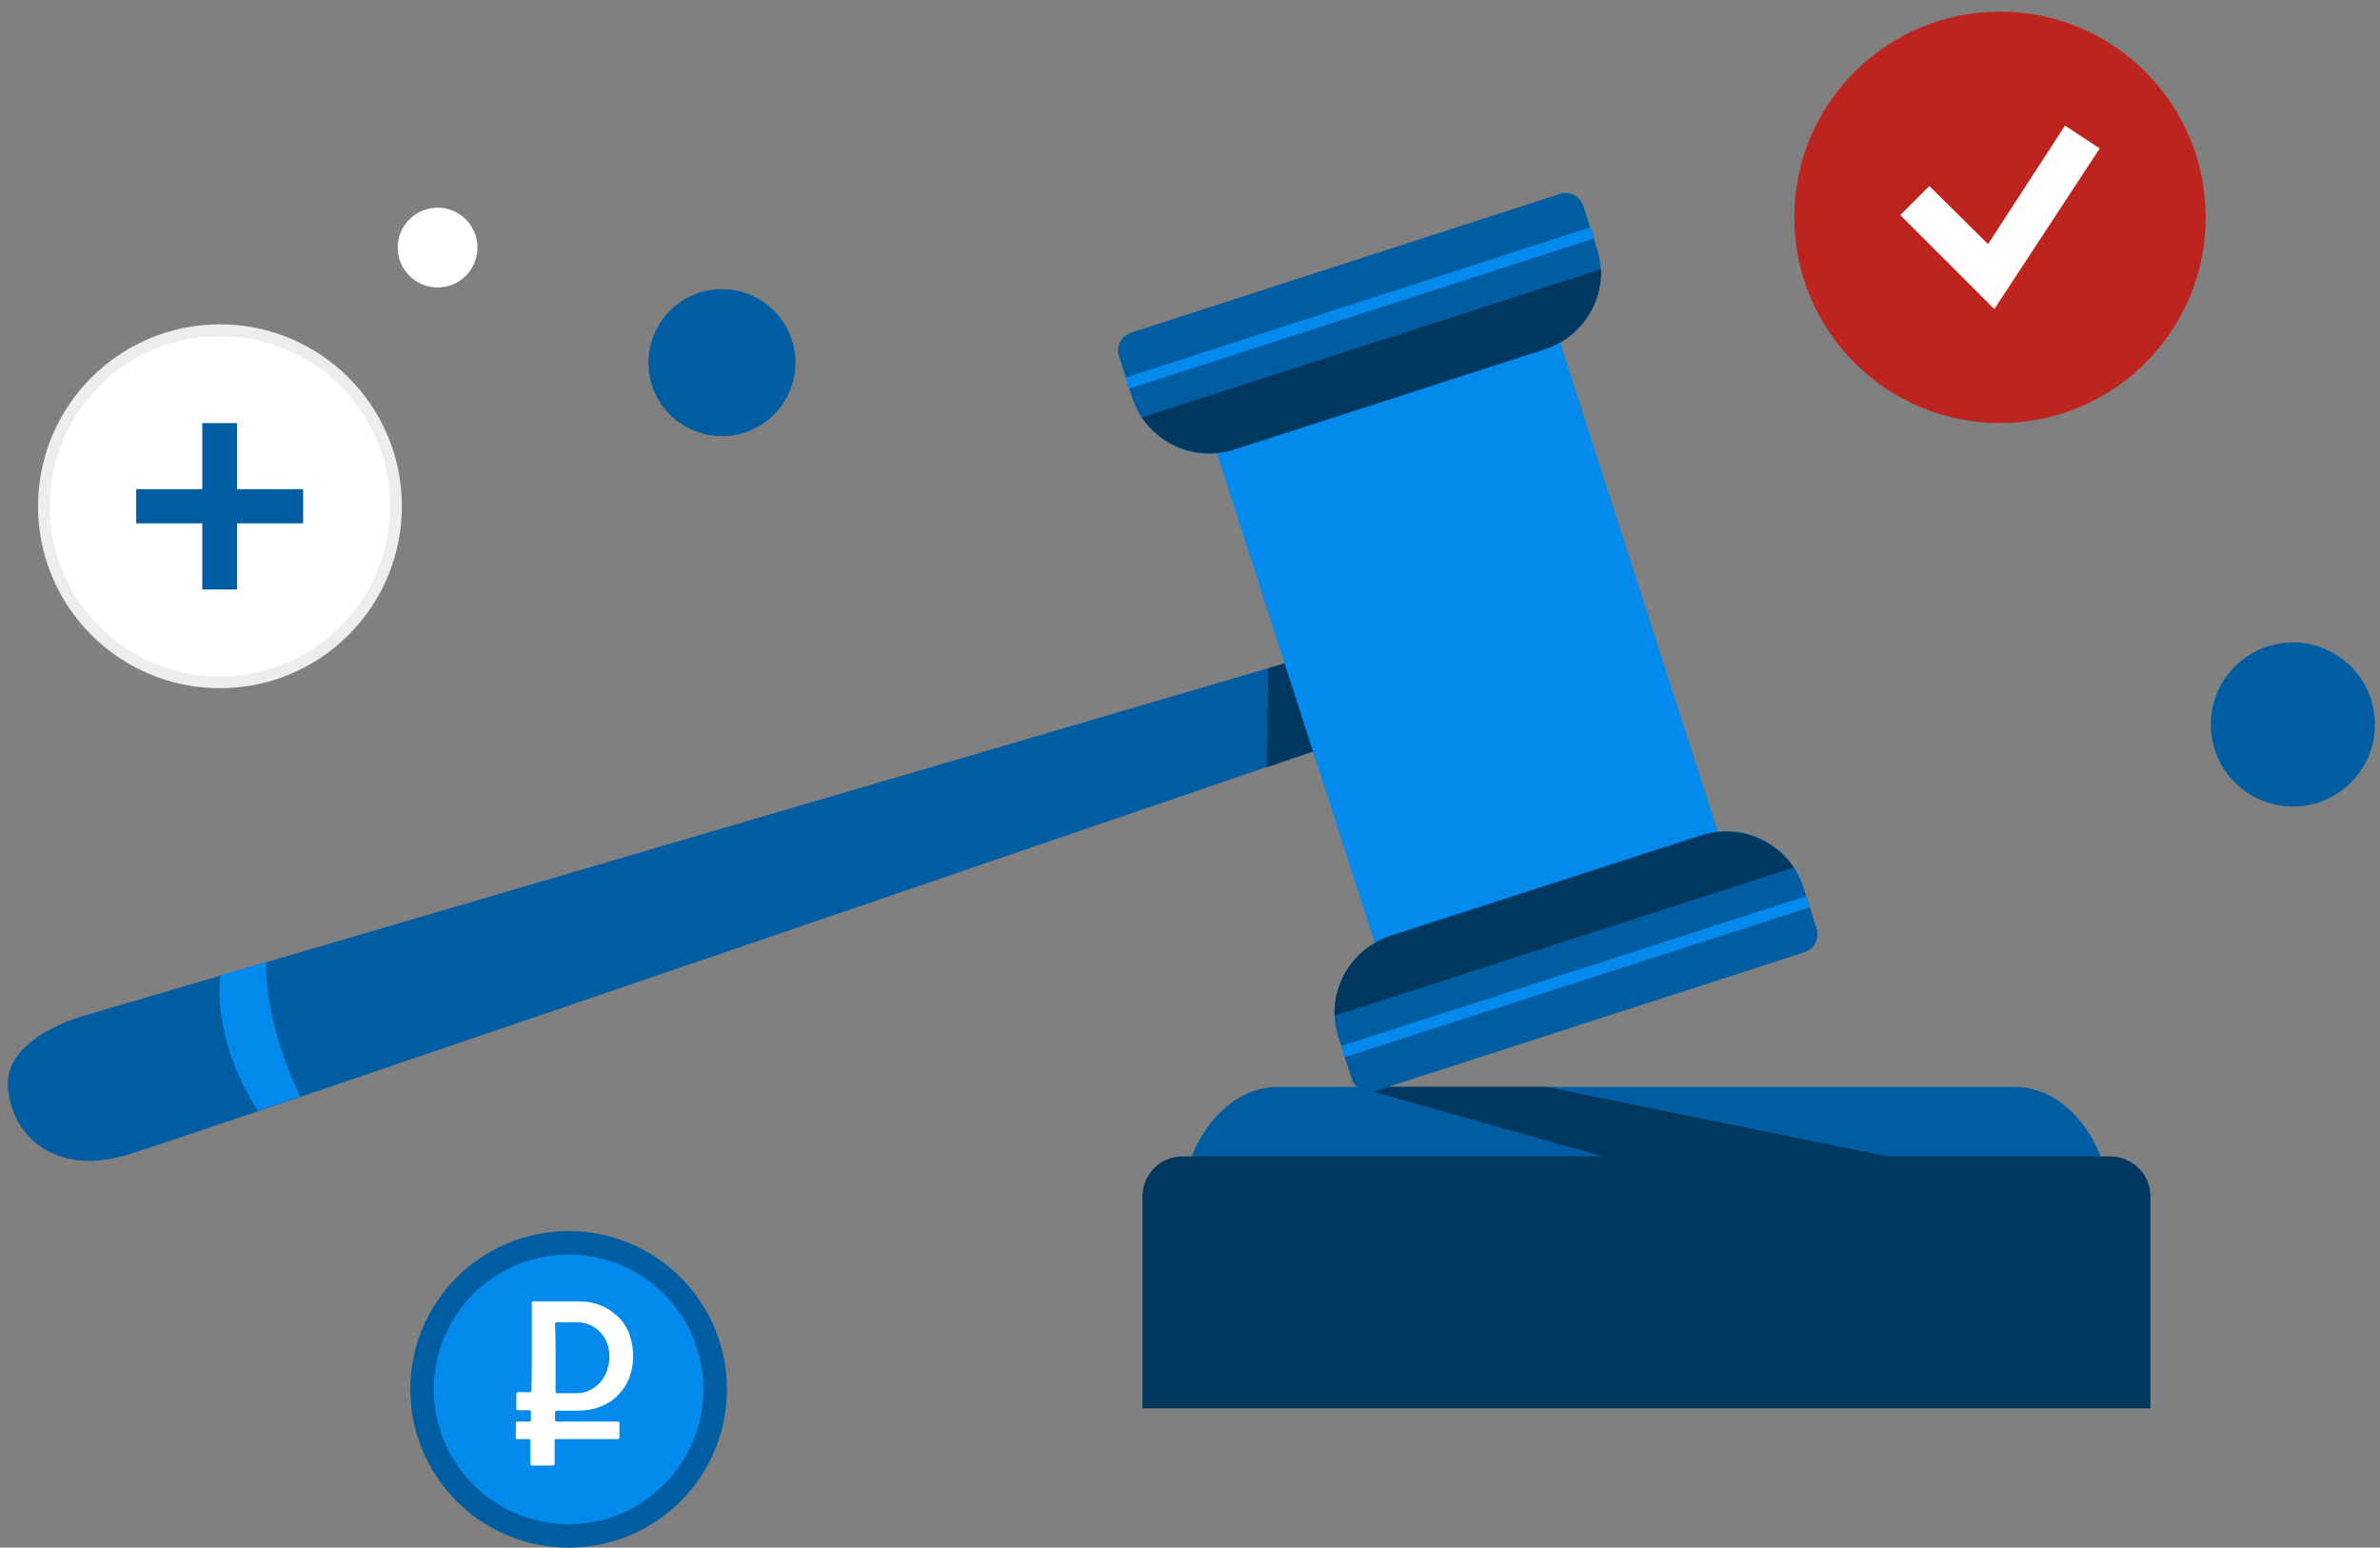 <?xml version="1.0" encoding="UTF-8"?> <svg xmlns="http://www.w3.org/2000/svg" width="203" height="132" viewBox="0 0 203 132" fill="none"><rect x="0" y="0" width="203" height="132" fill="#808080" stroke="none"/> <path d="M180.114 111.464V103.737C180.114 97.662 176.421 92.704 171.804 92.704H109.011C104.443 92.704 100.701 97.662 100.701 103.737V111.464H180.114Z" fill="#015DA2"></path> <path d="M112.511 55.719L7.339 86.581C7.339 86.581 0.34 88.379 0.68 92.704C0.972 97.03 4.86 100.335 10.887 98.488C16.913 96.641 112.511 63.884 112.511 63.884V55.719Z" fill="#015DA2"></path> <path d="M18.76 58.198C27.054 58.198 33.778 51.474 33.778 43.18C33.778 34.886 27.054 28.163 18.76 28.163C10.466 28.163 3.743 34.886 3.743 43.18C3.743 51.474 10.466 58.198 18.76 58.198Z" fill="white" stroke="#EDEDED" stroke-miterlimit="10"></path> <path d="M48.5 132C55.956 132 62 125.956 62 118.5C62 111.044 55.956 105 48.5 105C41.044 105 35 111.044 35 118.5C35 125.956 41.044 132 48.5 132Z" fill="#015DA2"></path> <path d="M48.5 130C54.851 130 60 124.851 60 118.5C60 112.149 54.851 107 48.5 107C42.149 107 37 112.149 37 118.5C37 124.851 42.149 130 48.5 130Z" fill="#048AED"></path> <path d="M45.362 114.914C45.362 113.663 45.362 112.412 45.362 111.161C45.362 111 45.362 111 45.517 111C46.84 111 48.124 111 49.447 111C50.576 111 51.627 111.363 52.521 112.13C53.105 112.614 53.494 113.219 53.728 113.945C53.922 114.51 54 115.075 54 115.68C54 116.89 53.65 117.98 52.833 118.867C52.405 119.352 51.86 119.715 51.237 119.957C50.576 120.239 49.876 120.32 49.175 120.32C48.63 120.32 48.047 120.32 47.502 120.32C47.385 120.32 47.346 120.36 47.346 120.481C47.346 120.683 47.346 120.885 47.346 121.086C47.346 121.207 47.385 121.248 47.502 121.248C49.214 121.248 50.926 121.248 52.638 121.248C52.833 121.248 52.833 121.248 52.833 121.45C52.833 121.813 52.833 122.216 52.833 122.579C52.833 122.7 52.794 122.741 52.677 122.741C50.965 122.741 49.253 122.741 47.541 122.741C47.307 122.741 47.307 122.741 47.307 122.983C47.307 123.588 47.307 124.233 47.307 124.839C47.307 124.96 47.269 125 47.152 125C46.568 125 45.984 125 45.401 125C45.284 125 45.245 124.96 45.245 124.839C45.245 124.193 45.245 123.548 45.245 122.902C45.245 122.741 45.245 122.741 45.09 122.741C44.778 122.741 44.428 122.741 44.117 122.741C44.039 122.741 44 122.7 44 122.62C44 122.216 44 121.772 44 121.369C44 121.248 44.039 121.248 44.117 121.248C44.467 121.248 44.778 121.248 45.128 121.248C45.245 121.248 45.284 121.207 45.284 121.086C45.284 120.885 45.284 120.643 45.284 120.441C45.284 120.32 45.245 120.28 45.167 120.28C44.856 120.28 44.506 120.28 44.195 120.28C44.078 120.28 44.039 120.239 44.039 120.118C44.039 119.715 44.039 119.311 44.039 118.908C44.039 118.787 44.078 118.746 44.195 118.746C44.506 118.746 44.856 118.746 45.167 118.746C45.284 118.746 45.323 118.706 45.323 118.585C45.362 117.415 45.362 116.164 45.362 114.914ZM47.385 115.761C47.385 116.729 47.385 117.697 47.385 118.666C47.385 118.787 47.424 118.827 47.541 118.827C48.124 118.827 48.708 118.827 49.253 118.827C49.486 118.827 49.681 118.787 49.876 118.746C50.965 118.383 51.627 117.617 51.899 116.487C52.016 115.922 52.016 115.357 51.86 114.793C51.743 114.349 51.51 113.945 51.198 113.622C50.615 113.017 49.914 112.775 49.136 112.775C48.591 112.775 48.047 112.775 47.502 112.775C47.385 112.775 47.346 112.816 47.346 112.937C47.385 113.865 47.385 114.793 47.385 115.761Z" fill="white"></path> <path d="M170.589 36.084C180.279 36.084 188.134 28.229 188.134 18.54C188.134 8.85 180.279 0.995 170.589 0.995C160.899 0.995 153.044 8.85 153.044 18.54C153.044 28.229 160.899 36.084 170.589 36.084Z" fill="#BC241D"></path> <path d="M195.57 68.793C199.435 68.793 202.568 65.659 202.568 61.794C202.568 57.929 199.435 54.796 195.57 54.796C191.705 54.796 188.571 57.929 188.571 61.794C188.571 65.659 191.705 68.793 195.57 68.793Z" fill="#015DA2"></path> <path d="M61.578 37.202C65.04 37.202 67.847 34.395 67.847 30.933C67.847 27.47 65.04 24.663 61.578 24.663C58.115 24.663 55.308 27.47 55.308 30.933C55.308 34.395 58.115 37.202 61.578 37.202Z" fill="#015DA2"></path> <path d="M37.325 24.518C39.204 24.518 40.727 22.994 40.727 21.116C40.727 19.237 39.204 17.713 37.325 17.713C35.447 17.713 33.923 19.237 33.923 21.116C33.923 22.994 35.447 24.518 37.325 24.518Z" fill="white"></path> <path d="M25.856 41.722H20.218V36.085H17.253V41.722H11.616V44.638H17.253V50.276H20.218V44.638H25.856V41.722Z" fill="#015DA2"></path> <path d="M170.103 26.364L162.084 18.345L164.563 15.867L169.569 20.824L176.13 10.715L179.094 12.659L170.103 26.364Z" fill="white"></path> <path d="M183.371 120.115H97.445V102.036C97.445 100.189 98.951 98.634 100.847 98.634H180.017C181.864 98.634 183.42 100.14 183.42 102.036V120.115H183.371Z" fill="#01385F"></path> <path d="M22.697 82.061L18.809 83.179C18.663 84.199 18.274 88.816 21.968 94.746C22.989 94.405 24.495 93.919 25.613 93.531C25.662 93.531 22.648 87.893 22.697 82.061Z" fill="#048AED"></path> <path d="M112.511 63.933V55.719L108.186 56.983L108.04 65.439C110.859 64.467 112.511 63.933 112.511 63.933Z" fill="#01385F"></path> <path d="M115.719 92.704L138.755 99.217H163.833L131.903 92.704H115.719Z" fill="#01385F"></path> <path d="M131.58 24.592L102.298 34.033L119.958 88.803L149.24 79.362L131.58 24.592Z" fill="#048AED"></path> <path d="M131.757 29.815L105.269 38.369C101.624 39.535 97.736 37.542 96.57 33.897L95.452 30.398C95.16 29.523 95.646 28.648 96.521 28.357L133.02 16.547C133.895 16.255 134.77 16.741 135.062 17.616L136.179 21.115C137.394 24.712 135.402 28.648 131.757 29.815Z" fill="#015DA2"></path> <path d="M97.396 35.599C99.097 38.077 102.256 39.292 105.269 38.32L131.757 29.767C134.77 28.794 136.665 25.976 136.568 22.962L97.396 35.599Z" fill="#01385F"></path> <path d="M118.635 79.777L145.122 71.223C148.767 70.056 152.655 72.049 153.821 75.694L154.939 79.194C155.231 80.068 154.745 80.943 153.87 81.235L117.322 93.045C116.447 93.336 115.573 92.85 115.281 91.975L114.163 88.476C112.997 84.88 114.989 80.992 118.635 79.777Z" fill="#015DA2"></path> <path d="M152.996 73.993C151.295 71.514 148.136 70.299 145.123 71.271L118.635 79.825C115.622 80.797 113.727 83.616 113.824 86.629L152.996 73.993Z" fill="#01385F"></path> <path d="M96.132 32.682L135.839 19.852" stroke="#048AED" stroke-miterlimit="10"></path> <path d="M114.552 89.691L154.21 76.909" stroke="#048AED" stroke-miterlimit="10"></path> </svg> 